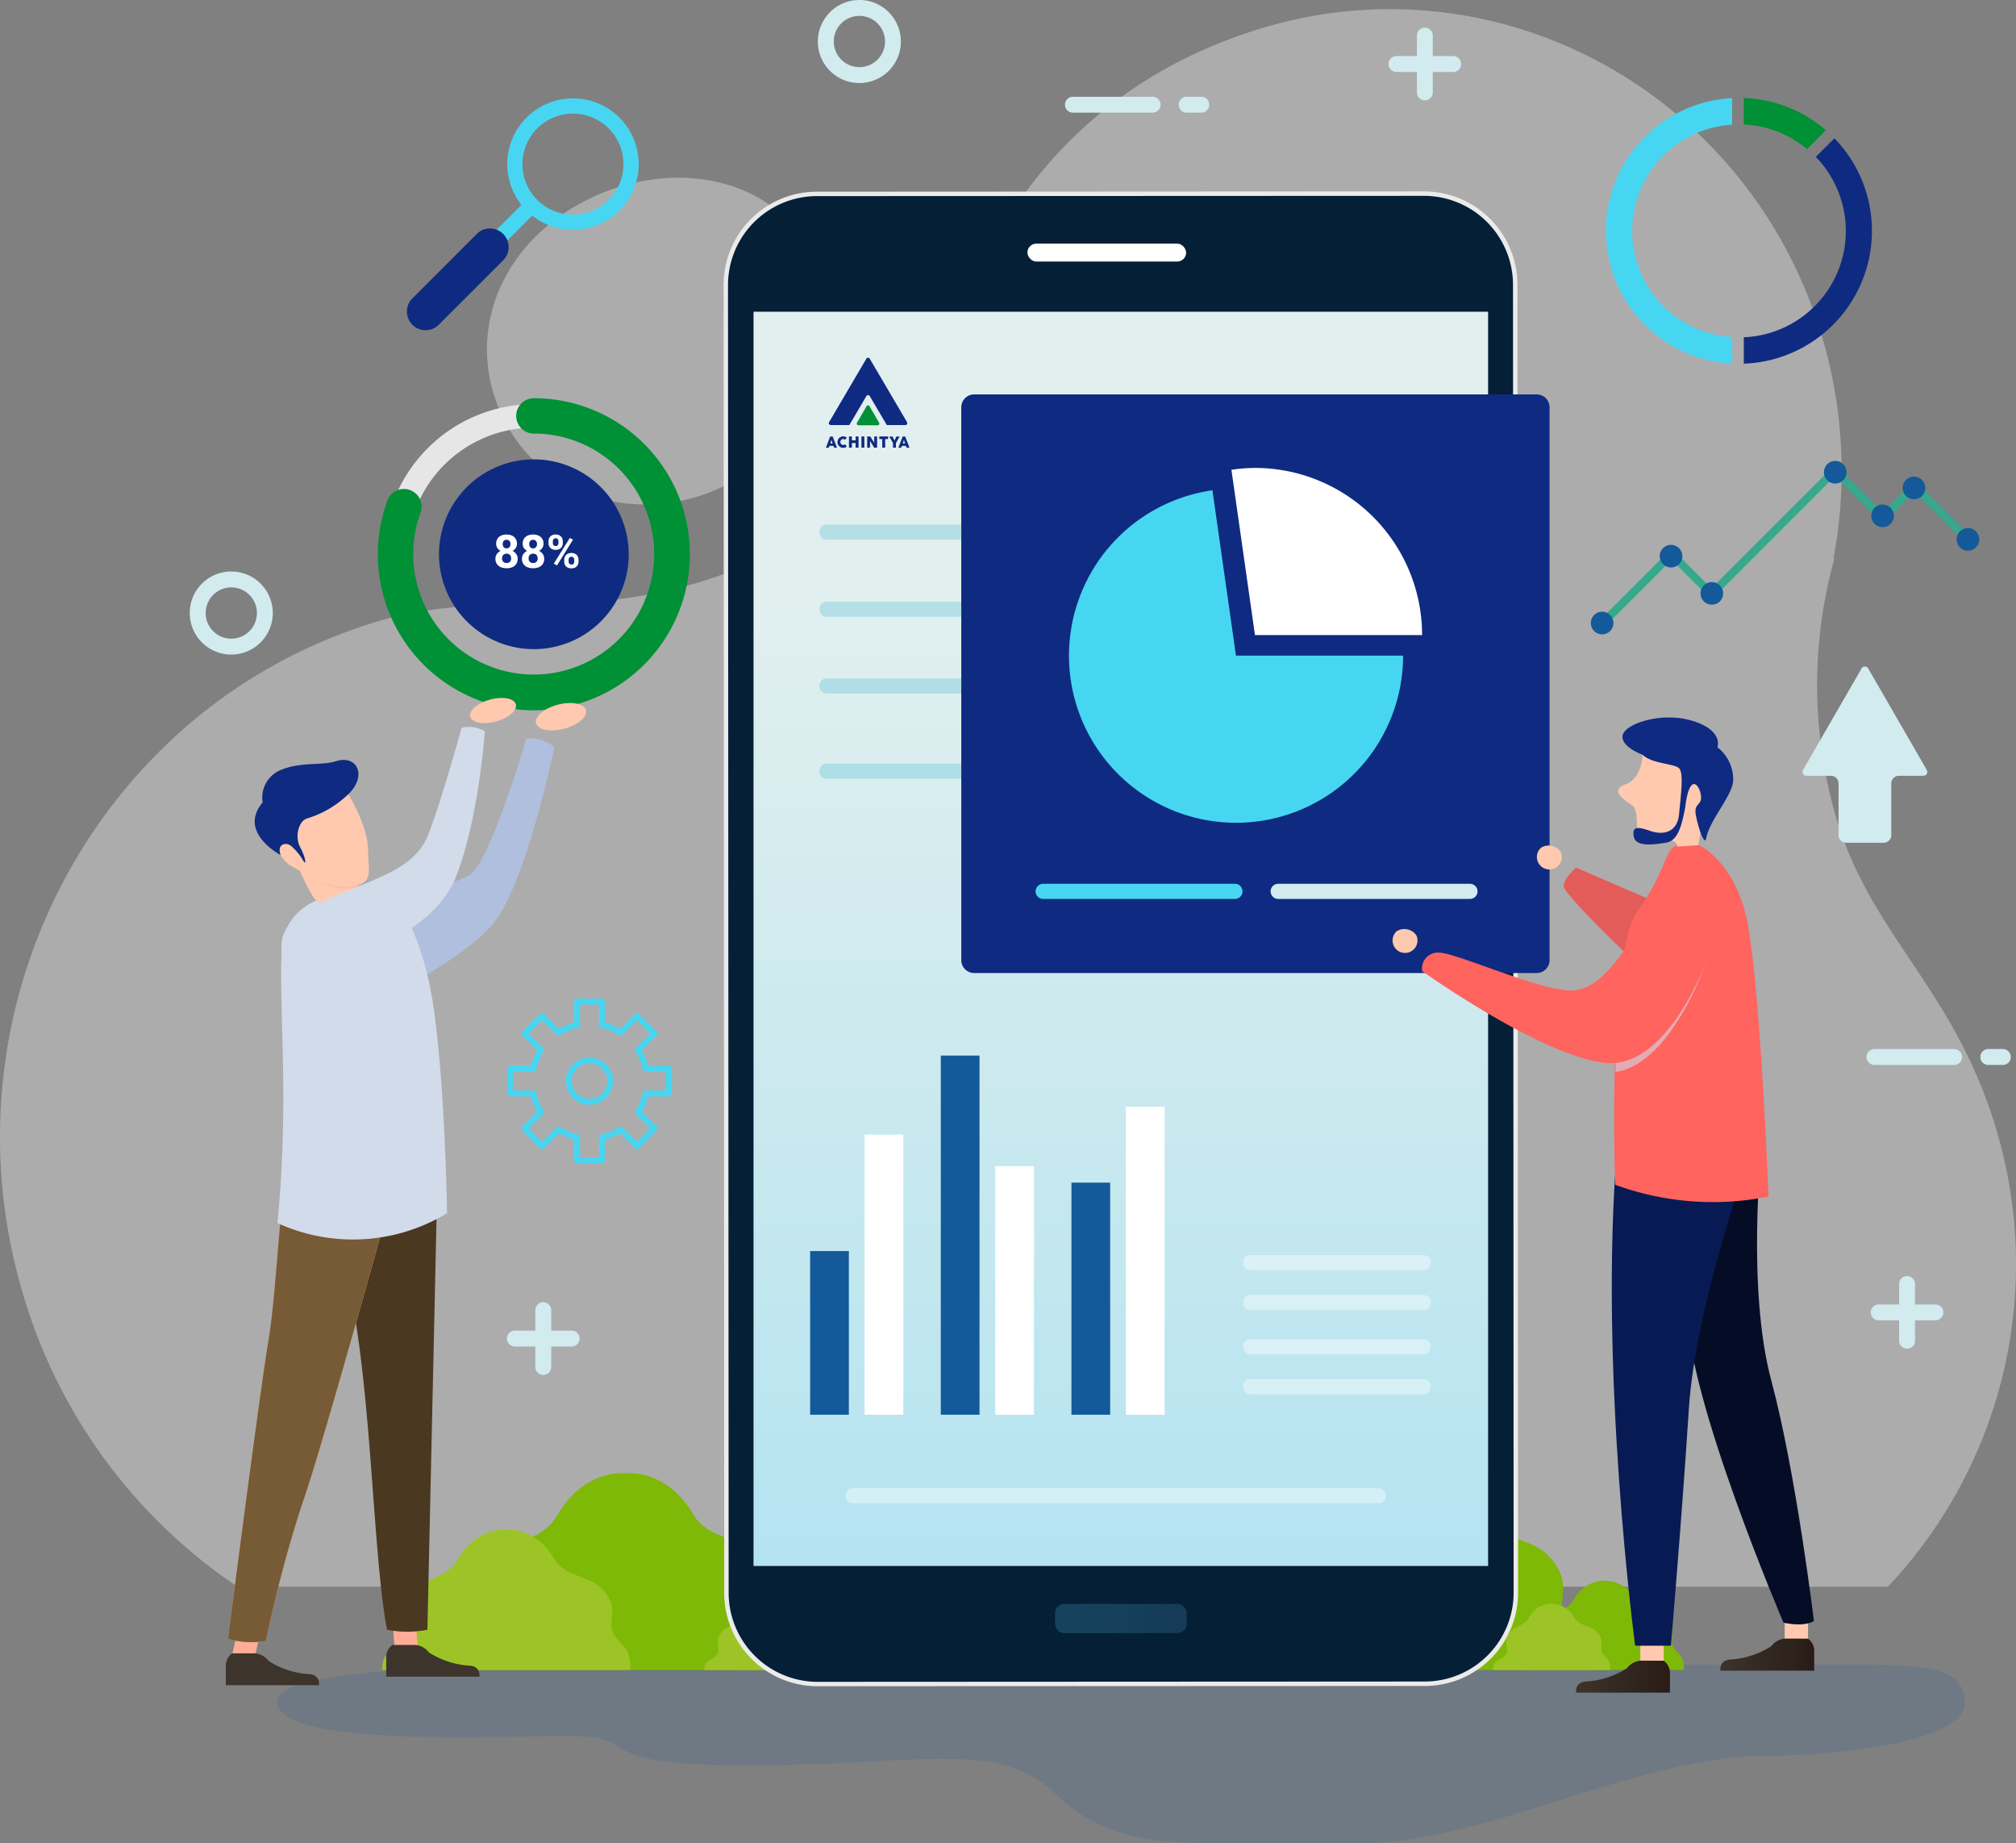 <svg id="trader_app" xmlns="http://www.w3.org/2000/svg" xmlns:xlink="http://www.w3.org/1999/xlink" width="228.162" height="208.582" viewBox="0 0 228.162 208.582">
  <rect x="0" y="0" width="228.162" height="208.582" fill="#808080" stroke="none"/>
  <defs>
    <linearGradient id="linear-gradient" x1="0.5" y1="0.235" x2="0.5" y2="1.358" gradientUnits="objectBoundingBox">
      <stop offset="0" stop-color="#e1efef"/>
      <stop offset="1" stop-color="#9fdef0"/>
    </linearGradient>
    <linearGradient id="linear-gradient-2" x1="0.105" y1="0.5" x2="3.228" y2="0.5" gradientUnits="objectBoundingBox">
      <stop offset="0" stop-color="#205a78"/>
      <stop offset="1" stop-color="#20304d"/>
    </linearGradient>
    <linearGradient id="linear-gradient-3" x1="163.463" y1="0.5" x2="164.463" y2="0.5" gradientUnits="objectBoundingBox">
      <stop offset="0" stop-color="#3d342b"/>
      <stop offset="1" stop-color="#291c17"/>
    </linearGradient>
    <linearGradient id="linear-gradient-4" x1="159.946" y1="0.5" x2="160.946" y2="0.5" xlink:href="#linear-gradient-3"/>
    <linearGradient id="linear-gradient-5" x1="0" y1="0.5" x2="1" y2="0.5" xlink:href="#linear-gradient-3"/>
    <linearGradient id="linear-gradient-6" x1="0" y1="0.5" x2="1" y2="0.5" xlink:href="#linear-gradient-3"/>
  </defs>
  <g id="Group_6503" data-name="Group 6503" transform="translate(0 0)">
    <g id="Group_6502" data-name="Group 6502">
      <g id="Group_6456" data-name="Group 6456" transform="translate(0 1.038)" style="isolation: isolate">
        <path id="Path_15570" data-name="Path 15570" d="M67.334,210.383H254.112a53.157,53.157,0,0,0,12.395-51.322c-4.712-16.319-14.361-22.27-18.312-35.956a53.263,53.263,0,0,1-.146-29,.569.569,0,0,0-.088-.084A53.285,53.285,0,0,0,246.8,69.4c-8.01-27.731-36.456-43.557-63.543-35.366-27.939,8.445-33.73,32.532-33.8,32.532A44.547,44.547,0,0,1,119.8,96.661c-14.958,4.52-24.412.805-36.738,4.536-31.482,9.515-49.46,43.339-40.154,75.556A60.438,60.438,0,0,0,67.334,210.383Z" transform="translate(-40.454 -31.878)" fill="#fff" opacity="0.35" style="mix-blend-mode: multiply;isolation: isolate"/>
        <path id="Path_15571" data-name="Path 15571" d="M109.233,79.6c9.321-5.737,12.707-17.444,7.573-26.144S99.357,43.5,90.037,49.243,77.913,65.534,83.053,74.232,99.914,85.335,109.233,79.6Z" transform="translate(-25.399 -26.668)" fill="#fff" opacity="0.35" style="mix-blend-mode: multiply;isolation: isolate"/>
      </g>
      <path id="Path_15572" data-name="Path 15572" d="M241.765,167.706H101.985c-16.551,0-40.828.365-38.62,4.781S86.537,175.8,96.1,175.8s1.209,3.313,20.338,3.313,28.323-2.944,34.576,2.939,11.4,5.887,22.8,5.887h11.893c14.47,0,31.285-9.928,46.49-9.928,8.829,0,22.07-1.842,22.07-5.889S250.226,167.706,241.765,167.706Z" transform="translate(-31.895 20.646)" fill="#145a9a" opacity="0.164" style="mix-blend-mode: multiply;isolation: isolate"/>
      <g id="Group_6465" data-name="Group 6465" transform="translate(21.473)" style="mix-blend-mode: multiply;isolation: isolate">
        <g id="Group_6457" data-name="Group 6457" transform="translate(0 64.666)">
          <path id="Path_15573" data-name="Path 15573" d="M56.072,82.506a4.7,4.7,0,1,0,5.009-4.37A4.7,4.7,0,0,0,56.072,82.506Zm1.8.122a2.9,2.9,0,1,1,2.694,3.09A2.9,2.9,0,0,1,57.872,82.628Z" transform="translate(-56.061 -78.125)" fill="#d1ebef"/>
        </g>
        <g id="Group_6458" data-name="Group 6458" transform="translate(71.086)">
          <path id="Path_15574" data-name="Path 15574" d="M107.739,35.5a4.7,4.7,0,1,0,5.012-4.368A4.709,4.709,0,0,0,107.739,35.5Zm1.8.124a2.9,2.9,0,1,1,2.693,3.09A2.9,2.9,0,0,1,109.54,35.627Z" transform="translate(-107.728 -31.124)" fill="#d1ebef"/>
        </g>
        <path id="Path_15575" data-name="Path 15575" d="M89.475,141.435H87.167v-2.311a.9.9,0,1,0-1.805,0v2.311H83.054a.9.9,0,0,0,0,1.8h2.307v2.311a.9.9,0,0,0,1.805,0v-2.311h2.309a.9.9,0,1,0,0-1.8Z" transform="translate(-46.253 9.127)" fill="#d1ebef"/>
        <path id="Path_15576" data-name="Path 15576" d="M201.66,139.284h-2.309v-2.313a.9.9,0,0,0-1.8,0v2.313H195.24a.9.9,0,1,0,0,1.8h2.309v2.311a.9.9,0,1,0,1.8,0v-2.311h2.309a.9.9,0,1,0,0-1.8Z" transform="translate(-4.089 8.32)" fill="#d1ebef"/>
        <path id="Path_15577" data-name="Path 15577" d="M161.992,36.612h-2.309V34.3a.9.9,0,0,0-1.8,0v2.311h-2.309a.9.9,0,0,0,0,1.8h2.309v2.311a.9.9,0,1,0,1.8,0V38.412h2.309a.9.9,0,1,0,0-1.8Z" transform="translate(-18.998 -30.267)" fill="#d1ebef"/>
        <g id="Group_6461" data-name="Group 6461" transform="translate(189.77 118.703)">
          <g id="Group_6459" data-name="Group 6459">
            <path id="Path_15578" data-name="Path 15578" d="M194.895,117.4a.9.9,0,1,0,0,1.8h9.013a.9.9,0,1,0,0-1.8Z" transform="translate(-193.991 -117.401)" fill="#d1ebef"/>
          </g>
          <g id="Group_6460" data-name="Group 6460" transform="translate(12.878)">
            <path id="Path_15579" data-name="Path 15579" d="M204.254,117.4a.9.9,0,1,0,0,1.8H205.9a.9.9,0,1,0,0-1.8Z" transform="translate(-203.351 -117.401)" fill="#d1ebef"/>
          </g>
        </g>
        <g id="Group_6464" data-name="Group 6464" transform="translate(99.054 10.949)">
          <g id="Group_6462" data-name="Group 6462">
            <path id="Path_15580" data-name="Path 15580" d="M128.959,39.082a.9.9,0,1,0,0,1.8h9.014a.9.9,0,1,0,0-1.8Z" transform="translate(-128.056 -39.082)" fill="#d1ebef"/>
          </g>
          <g id="Group_6463" data-name="Group 6463" transform="translate(12.878)">
            <path id="Path_15581" data-name="Path 15581" d="M138.317,39.082a.9.9,0,0,0,0,1.8h1.652a.9.9,0,1,0,0-1.8Z" transform="translate(-137.416 -39.082)" fill="#d1ebef"/>
          </g>
        </g>
      </g>
      <g id="Group_6466" data-name="Group 6466" transform="translate(132.515 166.687)">
        <path id="Path_15582" data-name="Path 15582" d="M182.689,168.366c-.623-.963.548-1.773-.861-3.3-.9-.982-2.68-.853-3.437-2.131a3.92,3.92,0,0,0-6.97,0c-.754,1.278-1.811,1.081-2.715,2.064-1.4,1.535-.156,2.533-.784,3.5s-1.974.644-1.974,2.411h17.919C183.867,169.15,183.312,169.355,182.689,168.366Z" transform="translate(-125.802 -148.635)" fill="#7eb907"/>
        <path id="Path_15583" data-name="Path 15583" d="M179.309,168.629c-1.377-2.137,1.208-3.907-1.892-7.273-1.98-2.156-5.894-1.848-7.56-4.7-3.1-5.274-7.683-4.675-7.683-4.675s-4.583-.6-7.683,4.675c-1.67,2.853-3.975,2.4-5.953,4.551-3.092,3.371-.351,5.572-1.724,7.728s-4.356,1.423-4.356,5.307h39.433C181.891,170.357,180.686,170.79,179.309,168.629Z" transform="translate(-134.631 -151.959)" fill="#7eb907"/>
        <path id="Path_15584" data-name="Path 15584" d="M163.023,168.5c-.986-1.534.848-2.783-1.348-5.2-1.417-1.53-4.2-1.311-5.4-3.347-2.2-3.746-5.463-3.317-5.463-3.317s-3.269-.429-5.472,3.317c-1.2,2.036-2.838,1.709-4.243,3.251-2.205,2.4-.244,3.957-1.23,5.5s-3.1,1.015-3.1,3.782h28.084C164.853,169.721,164,170.031,163.023,168.5Z" transform="translate(-136.769 -150.207)" fill="#9cc426"/>
        <path id="Path_15585" data-name="Path 15585" d="M175.662,168.321c-.469-.721.409-1.324-.644-2.444-.663-.735-1.977-.632-2.541-1.577a2.9,2.9,0,0,0-5.168,0c-.556.945-1.329.792-2.006,1.522-1.04,1.132-.11,1.878-.575,2.592-.465.731-1.461.483-1.461,1.787h13.262C176.529,168.9,176.124,169.053,175.662,168.321Z" transform="translate(-126.81 -147.92)" fill="#9cc426"/>
      </g>
      <g id="Group_6467" data-name="Group 6467" transform="translate(43.253 166.687)">
        <path id="Path_15586" data-name="Path 15586" d="M117.812,168.366c-.625-.963.548-1.773-.861-3.3-.894-.982-2.68-.853-3.435-2.131a3.921,3.921,0,0,0-6.971,0c-.757,1.278-1.812,1.081-2.715,2.064-1.4,1.535-.158,2.533-.783,3.5s-1.978.644-1.978,2.411h17.923C118.991,169.15,118.435,169.355,117.812,168.366Z" transform="translate(-60.925 -148.635)" fill="#7eb907"/>
        <path id="Path_15587" data-name="Path 15587" d="M114.429,168.629c-1.374-2.137,1.211-3.907-1.89-7.273-1.981-2.156-5.9-1.848-7.56-4.7-3.1-5.274-7.68-4.675-7.68-4.675s-4.586-.6-7.684,4.675c-1.672,2.853-3.978,2.4-5.956,4.551-3.09,3.371-.348,5.572-1.724,7.728s-4.356,1.423-4.356,5.307h39.433C117.012,170.357,115.808,170.79,114.429,168.629Z" transform="translate(-69.753 -151.959)" fill="#7eb907"/>
        <path id="Path_15588" data-name="Path 15588" d="M98.143,168.5c-.985-1.534.845-2.783-1.347-5.2-1.418-1.53-4.2-1.311-5.4-3.347-2.2-3.746-5.462-3.317-5.462-3.317s-3.272-.429-5.473,3.317c-1.194,2.036-2.836,1.709-4.24,3.251-2.21,2.4-.248,3.957-1.231,5.5s-3.1,1.015-3.1,3.782H99.975C99.975,169.721,99.117,170.031,98.143,168.5Z" transform="translate(-71.891 -150.207)" fill="#9cc426"/>
        <path id="Path_15589" data-name="Path 15589" d="M110.784,168.321c-.469-.721.411-1.324-.644-2.444-.66-.735-1.978-.632-2.541-1.577a2.894,2.894,0,0,0-5.165,0c-.56.945-1.333.792-2.009,1.522-1.039,1.132-.11,1.878-.572,2.592-.466.731-1.465.483-1.465,1.787h13.263C111.651,168.9,111.247,169.053,110.784,168.321Z" transform="translate(-61.932 -147.92)" fill="#9cc426"/>
      </g>
      <g id="Group_6470" data-name="Group 6470" transform="translate(81.895 21.656)">
        <g id="Group_6469" data-name="Group 6469">
          <g id="Group_6468" data-name="Group 6468">
            <path id="Path_15590" data-name="Path 15590" d="M179.276,46.864a10.572,10.572,0,0,1,10.543,10.561l.072,147.987a10.556,10.556,0,0,1-10.531,10.568l-68.773.029a10.558,10.558,0,0,1-10.54-10.559l-.07-147.981A10.556,10.556,0,0,1,110.5,46.9Z" transform="translate(-99.977 -46.864)" fill="#ebebeb"/>
          </g>
          <path id="Path_15591" data-name="Path 15591" d="M100.411,205.312a10.083,10.083,0,0,0,10.041,10.063l68.771-.035a10.074,10.074,0,0,0,10.03-10.071l-.072-147.983a10.078,10.078,0,0,0-10.041-10.055l-68.773.029a10.074,10.074,0,0,0-10.03,10.066Z" transform="translate(-99.841 -46.726)" fill="#051f36"/>
          <rect id="Rectangle_562" data-name="Rectangle 562" width="83.137" height="141.923" transform="translate(3.386 13.615)" fill="url(#linear-gradient)"/>
        </g>
        <path id="Rectangle_563" data-name="Rectangle 563" d="M1.068,0H13.829A1.069,1.069,0,0,1,14.9,1.069V2.241a1.069,1.069,0,0,1-1.069,1.069H1.07A1.07,1.07,0,0,1,0,2.24V1.068A1.068,1.068,0,0,1,1.068,0Z" transform="translate(37.509 159.828)" opacity="0.6" fill="url(#linear-gradient-2)" style="mix-blend-mode: screen;isolation: isolate"/>
        <rect id="Rectangle_564" data-name="Rectangle 564" width="17.963" height="2.032" rx="1.016" transform="translate(34.383 5.908)" fill="#fff" style="mix-blend-mode: screen;isolation: isolate"/>
      </g>
      <path id="Path_15592" data-name="Path 15592" d="M171.135,154.058a.8.8,0,0,1-.736.857H110.754a.8.8,0,0,1-.735-.857h0a.8.8,0,0,1,.735-.86H170.4a.8.8,0,0,1,.736.86Z" transform="translate(-14.308 15.193)" fill="#fff" opacity="0.4" style="mix-blend-mode: screen;isolation: isolate"/>
      <g id="Group_6473" data-name="Group 6473" transform="translate(140.695 142.02)">
        <g id="Group_6471" data-name="Group 6471" transform="translate(0 0)">
          <path id="Path_15593" data-name="Path 15593" d="M163.93,134.974a.8.8,0,0,1-.733.857H143.451a.8.8,0,0,1-.736-.857h0a.8.8,0,0,1,.736-.86H163.2a.8.8,0,0,1,.733.86Z" transform="translate(-142.715 -134.114)" fill="#fff" opacity="0.4" style="mix-blend-mode: screen;isolation: isolate"/>
          <path id="Path_15594" data-name="Path 15594" d="M163.93,138.253a.8.8,0,0,1-.733.856H143.451a.8.8,0,0,1-.736-.856h0a.8.8,0,0,1,.736-.86H163.2a.8.8,0,0,1,.733.86Z" transform="translate(-142.715 -132.882)" fill="#fff" opacity="0.4" style="mix-blend-mode: screen;isolation: isolate"/>
        </g>
        <g id="Group_6472" data-name="Group 6472" transform="translate(0 9.517)">
          <path id="Path_15595" data-name="Path 15595" d="M163.93,141.891a.8.8,0,0,1-.733.857H143.451a.8.8,0,0,1-.736-.857h0a.8.8,0,0,1,.736-.86H163.2a.8.8,0,0,1,.733.86Z" transform="translate(-142.715 -141.031)" fill="#fff" opacity="0.4" style="mix-blend-mode: screen;isolation: isolate"/>
          <path id="Path_15596" data-name="Path 15596" d="M163.93,145.17a.8.8,0,0,1-.733.856H143.451a.8.8,0,0,1-.736-.856h0a.8.8,0,0,1,.736-.86H163.2a.8.8,0,0,1,.733.86Z" transform="translate(-142.715 -139.799)" fill="#fff" opacity="0.4" style="mix-blend-mode: screen;isolation: isolate"/>
        </g>
      </g>
      <g id="Group_6474" data-name="Group 6474" transform="translate(92.754 59.352)">
        <path id="Path_15597" data-name="Path 15597" d="M129.084,75.017a.8.8,0,0,1-.735.859H108.6a.8.8,0,0,1-.733-.859h0a.8.8,0,0,1,.733-.859h19.746a.8.8,0,0,1,.735.859Z" transform="translate(-107.87 -74.158)" fill="#00a0c6" opacity="0.2" style="mix-blend-mode: multiply;isolation: isolate"/>
        <path id="Path_15598" data-name="Path 15598" d="M129.084,81.363a.8.8,0,0,1-.735.857H108.6a.8.8,0,0,1-.733-.857h0a.8.8,0,0,1,.733-.859h19.746a.8.8,0,0,1,.735.859Z" transform="translate(-107.87 -71.773)" fill="#00a0c6" opacity="0.2" style="mix-blend-mode: multiply;isolation: isolate"/>
        <path id="Path_15599" data-name="Path 15599" d="M129.084,87.666a.8.8,0,0,1-.735.859H108.6a.8.8,0,0,1-.733-.859h0a.8.8,0,0,1,.733-.857h19.746a.8.8,0,0,1,.735.857Z" transform="translate(-107.87 -69.403)" fill="#00a0c6" opacity="0.2" style="mix-blend-mode: multiply;isolation: isolate"/>
        <path id="Path_15600" data-name="Path 15600" d="M129.084,94.678a.8.8,0,0,1-.735.859H108.6a.8.8,0,0,1-.733-.859h0a.8.8,0,0,1,.733-.857h19.746a.8.8,0,0,1,.735.857Z" transform="translate(-107.87 -66.768)" fill="#00a0c6" opacity="0.2" style="mix-blend-mode: multiply;isolation: isolate"/>
      </g>
      <g id="Group_6475" data-name="Group 6475" transform="translate(91.688 119.44)">
        <rect id="Rectangle_565" data-name="Rectangle 565" width="4.382" height="18.52" transform="translate(0 22.121)" fill="#145a9a" style="mix-blend-mode: multiply;isolation: isolate"/>
        <rect id="Rectangle_566" data-name="Rectangle 566" width="4.382" height="31.698" transform="translate(6.163 8.943)" fill="#fff"/>
        <rect id="Rectangle_567" data-name="Rectangle 567" width="4.382" height="40.641" transform="translate(14.787)" fill="#145a9a" style="mix-blend-mode: multiply;isolation: isolate"/>
        <rect id="Rectangle_568" data-name="Rectangle 568" width="4.382" height="28.129" transform="translate(20.946 12.511)" fill="#fff"/>
        <rect id="Rectangle_569" data-name="Rectangle 569" width="4.382" height="26.263" transform="translate(29.574 14.378)" fill="#145a9a" style="mix-blend-mode: multiply;isolation: isolate"/>
        <rect id="Rectangle_570" data-name="Rectangle 570" width="4.382" height="34.845" transform="translate(35.733 5.796)" fill="#fff"/>
      </g>
      <g id="Group_6480" data-name="Group 6480" transform="translate(42.765 45.06)">
        <g id="Group_6476" data-name="Group 6476" transform="translate(0.667 0.667)">
          <path id="Path_15601" data-name="Path 15601" d="M72.021,81.266A16.99,16.99,0,1,0,89.01,64.277,17.008,17.008,0,0,0,72.021,81.266Zm2.665,0A14.324,14.324,0,1,1,89.01,95.59,14.34,14.34,0,0,1,74.686,81.266Z" transform="translate(-72.021 -64.277)" fill="#e6e6e6"/>
        </g>
        <path id="Path_15602" data-name="Path 15602" d="M87.3,68.821A10.736,10.736,0,1,0,98.037,79.558,10.748,10.748,0,0,0,87.3,68.821Z" transform="translate(-69.646 -61.902)" fill="#0f2a81"/>
        <g id="Group_6478" data-name="Group 6478">
          <g id="Group_6477" data-name="Group 6477">
            <path id="Path_15603" data-name="Path 15603" d="M89.192,67.787a13.636,13.636,0,1,1-12.861,9.048h0a2,2,0,1,0-3.76-1.348h0A17.657,17.657,0,1,0,89.192,63.792h0a2,2,0,1,0,0,4Z" transform="translate(-71.536 -63.792)" fill="#009035"/>
          </g>
        </g>
        <g id="Group_6479" data-name="Group 6479" transform="translate(13.31 15.418)">
          <path id="Path_15604" data-name="Path 15604" d="M83.645,76.041a.856.856,0,0,1-.136.479.967.967,0,0,1-.373.334,1.08,1.08,0,0,1,.429.359.919.919,0,0,1,.158.538,1.078,1.078,0,0,1-.094.466.971.971,0,0,1-.261.333,1.134,1.134,0,0,1-.4.2,1.852,1.852,0,0,1-1,0,1.124,1.124,0,0,1-.4-.2.978.978,0,0,1-.264-.333,1.058,1.058,0,0,1-.1-.466.927.927,0,0,1,.16-.539,1.072,1.072,0,0,1,.425-.358.963.963,0,0,1-.371-.334.875.875,0,0,1-.132-.479,1.042,1.042,0,0,1,.088-.447.927.927,0,0,1,.244-.326,1.089,1.089,0,0,1,.37-.2,1.734,1.734,0,0,1,.948,0,1.136,1.136,0,0,1,.374.2.962.962,0,0,1,.244.326A1.085,1.085,0,0,1,83.645,76.041ZM82.983,77.7a.637.637,0,0,0-.037-.223.5.5,0,0,0-.1-.168.461.461,0,0,0-.162-.106.593.593,0,0,0-.213-.037.585.585,0,0,0-.215.037.438.438,0,0,0-.16.106.463.463,0,0,0-.107.168.637.637,0,0,0-.034.223.624.624,0,0,0,.034.222.457.457,0,0,0,.107.166.409.409,0,0,0,.162.1.6.6,0,0,0,.215.036.5.5,0,0,0,.378-.14A.534.534,0,0,0,82.983,77.7Zm-.077-1.622a.5.5,0,0,0-.116-.348.4.4,0,0,0-.323-.132.416.416,0,0,0-.322.128.5.5,0,0,0-.114.352.529.529,0,0,0,.114.358.457.457,0,0,0,.648,0A.536.536,0,0,0,82.906,76.076Z" transform="translate(-81.21 -74.997)" fill="#fff"/>
          <path id="Path_15605" data-name="Path 15605" d="M85.827,76.041a.866.866,0,0,1-.135.479.971.971,0,0,1-.374.334,1.084,1.084,0,0,1,.431.359.928.928,0,0,1,.157.538,1.077,1.077,0,0,1-.094.466.955.955,0,0,1-.261.333,1.122,1.122,0,0,1-.4.2,1.852,1.852,0,0,1-1,0,1.135,1.135,0,0,1-.4-.2.978.978,0,0,1-.264-.333,1.058,1.058,0,0,1-.1-.466.927.927,0,0,1,.16-.539,1.067,1.067,0,0,1,.427-.358.977.977,0,0,1-.373-.334.875.875,0,0,1-.132-.479,1.042,1.042,0,0,1,.088-.447.941.941,0,0,1,.242-.326,1.122,1.122,0,0,1,.371-.2A1.636,1.636,0,0,1,84.65,75a1.606,1.606,0,0,1,.473.066,1.122,1.122,0,0,1,.374.2.948.948,0,0,1,.245.326A1.108,1.108,0,0,1,85.827,76.041ZM85.165,77.7a.637.637,0,0,0-.037-.223.475.475,0,0,0-.1-.168.438.438,0,0,0-.162-.106.593.593,0,0,0-.213-.037.577.577,0,0,0-.213.037.433.433,0,0,0-.161.106.46.46,0,0,0-.106.168.637.637,0,0,0-.036.223.624.624,0,0,0,.036.222.454.454,0,0,0,.106.166.409.409,0,0,0,.162.1.6.6,0,0,0,.216.036.5.5,0,0,0,.377-.14A.528.528,0,0,0,85.165,77.7Zm-.076-1.622a.506.506,0,0,0-.116-.348.407.407,0,0,0-.325-.132.416.416,0,0,0-.322.128.505.505,0,0,0-.116.352.53.53,0,0,0,.116.358.457.457,0,0,0,.648,0A.537.537,0,0,0,85.09,76.076Z" transform="translate(-80.39 -74.997)" fill="#fff"/>
          <path id="Path_15606" data-name="Path 15606" d="M85.575,75.767a.792.792,0,0,1,.054-.3.656.656,0,0,1,.154-.244.732.732,0,0,1,.25-.166A.93.93,0,0,1,86.381,75a.943.943,0,0,1,.349.062.737.737,0,0,1,.255.166.709.709,0,0,1,.153.244.849.849,0,0,1,.052.3v.2a.847.847,0,0,1-.052.3.678.678,0,0,1-.153.242.735.735,0,0,1-.252.165,1.031,1.031,0,0,1-.7,0,.709.709,0,0,1-.255-.165.63.63,0,0,1-.154-.242.79.79,0,0,1-.054-.3Zm.49.2a.39.39,0,0,0,.021.128.306.306,0,0,0,.058.109.312.312,0,0,0,.1.076.34.34,0,0,0,.14.029.318.318,0,0,0,.138-.029.269.269,0,0,0,.1-.076.33.33,0,0,0,.058-.109.43.43,0,0,0,.018-.128v-.2a.456.456,0,0,0-.018-.128.323.323,0,0,0-.058-.11.284.284,0,0,0-.1-.076.324.324,0,0,0-.14-.028.306.306,0,0,0-.139.028.272.272,0,0,0-.1.076.3.3,0,0,0-.058.11.415.415,0,0,0-.021.128Zm.466,2.53-.36-.2,1.815-2.906.36.194Zm.823-.634a.885.885,0,0,1,.051-.3.691.691,0,0,1,.157-.246.8.8,0,0,1,.252-.164.929.929,0,0,1,.347-.061.951.951,0,0,1,.351.061.8.8,0,0,1,.255.164.681.681,0,0,1,.153.246.852.852,0,0,1,.051.3v.2a.851.851,0,0,1-.051.3.7.7,0,0,1-.153.242.77.77,0,0,1-.252.165,1.031,1.031,0,0,1-.7,0,.734.734,0,0,1-.256-.165.713.713,0,0,1-.157-.242.883.883,0,0,1-.051-.3Zm.491.2a.39.39,0,0,0,.021.128.384.384,0,0,0,.066.11.311.311,0,0,0,.234.1.349.349,0,0,0,.151-.029.248.248,0,0,0,.1-.074.275.275,0,0,0,.048-.11.544.544,0,0,0,.015-.128v-.2a.362.362,0,0,0-.021-.128.315.315,0,0,0-.056-.109.328.328,0,0,0-.1-.076.349.349,0,0,0-.278,0,.312.312,0,0,0-.1.076.321.321,0,0,0-.059.109.486.486,0,0,0-.017.128Z" transform="translate(-79.569 -74.998)" fill="#fff"/>
        </g>
      </g>
      <g id="Group_6481" data-name="Group 6481" transform="translate(181.75 11.091)">
        <path id="Path_15607" data-name="Path 15607" d="M172.555,54.212A15.048,15.048,0,0,0,186.84,69.234V66.225a12.034,12.034,0,0,1,0-24.025V39.193A15.047,15.047,0,0,0,172.555,54.212Z" transform="translate(-172.555 -39.182)" fill="#47d6f2"/>
        <path id="Path_15608" data-name="Path 15608" d="M193.192,42.832a15.015,15.015,0,0,0-9.294-3.647v2.994a11.971,11.971,0,0,1,7.159,2.792Z" transform="translate(-168.292 -39.185)" fill="#009035"/>
        <path id="Path_15609" data-name="Path 15609" d="M194.154,42.5,192.046,44.6A12.038,12.038,0,0,1,183.9,65.011V68A15.038,15.038,0,0,0,194.154,42.5Z" transform="translate(-168.292 -37.941)" fill="#0f2a81"/>
      </g>
      <g id="Group_6482" data-name="Group 6482" transform="translate(25.564 184.984)">
        <path id="Path_15610" data-name="Path 15610" d="M60.08,165.413l-.668,2.934h2.626l.7-3.089Z" transform="translate(-58.892 -165.258)" fill="#ffad97"/>
        <path id="Path_15611" data-name="Path 15611" d="M59.73,166.783a1.736,1.736,0,0,0-.7,1.474v2.127H69.576s.193-1.256-1.253-1.256a9.647,9.647,0,0,1-4.463-1.489,2.16,2.16,0,0,0-1.5-.856Z" transform="translate(-59.034 -164.685)" fill="url(#linear-gradient-3)"/>
      </g>
      <g id="Group_6483" data-name="Group 6483" transform="translate(43.712 184.023)">
        <path id="Path_15612" data-name="Path 15612" d="M72.784,164.718l.22,2.934H75.63l-.23-3.093Z" transform="translate(-72.015 -164.56)" fill="#ffad97"/>
        <path id="Path_15613" data-name="Path 15613" d="M72.924,166.092a1.713,1.713,0,0,0-.7,1.468v2.124H82.772s.188-1.258-1.258-1.258a9.628,9.628,0,0,1-4.458-1.486,2.147,2.147,0,0,0-1.511-.849Z" transform="translate(-72.225 -163.984)" fill="url(#linear-gradient-4)"/>
      </g>
      <path id="Path_15614" data-name="Path 15614" d="M80.123,128.376,78.962,180.6a11.987,11.987,0,0,1-4.569,0c-1.527-7.958-1.728-25.454-3.918-36.992S66.7,129.686,66.7,124.517,80.123,128.376,80.123,128.376Z" transform="translate(-30.591 3.813)" fill="#4a3821"/>
      <g id="Group_6484" data-name="Group 6484" transform="translate(25.81 127.958)">
        <path id="Path_15615" data-name="Path 15615" d="M78.923,126.811S69.792,159.969,67.669,165.8a145.554,145.554,0,0,0-4.172,15.72,9.277,9.277,0,0,1-4.284-.238s3.517-27.385,4.576-33.747,1.46-20.288,2.786-22.939S78.923,126.811,78.923,126.811Z" transform="translate(-59.213 -123.81)" fill="#cc9f66"/>
        <path id="Path_15616" data-name="Path 15616" d="M78.923,126.811S69.792,159.969,67.669,165.8a145.554,145.554,0,0,0-4.172,15.72,9.277,9.277,0,0,1-4.284-.238s3.517-27.385,4.576-33.747,1.46-20.288,2.786-22.939S78.923,126.811,78.923,126.811Z" transform="translate(-59.213 -123.81)" fill="#cc9f66"/>
        <path id="Path_15617" data-name="Path 15617" d="M78.923,126.811S69.792,159.969,67.669,165.8a145.554,145.554,0,0,0-4.172,15.72,9.277,9.277,0,0,1-4.284-.238s3.517-27.385,4.576-33.747,1.46-20.288,2.786-22.939S78.923,126.811,78.923,126.811Z" transform="translate(-59.213 -123.81)" fill="#775a36"/>
      </g>
      <path id="Path_15618" data-name="Path 15618" d="M76.466,110.06s4.482-1.806,6.726-2.856,6.491-15.478,6.491-15.478a4,4,0,0,1,3.173.992s-3.265,15.705-7.006,20.05-15.674,10.7-17.636,9.423S76.466,110.06,76.466,110.06Z" transform="translate(-30.113 -8.153)" fill="#b0bfde"/>
      <path id="Path_15619" data-name="Path 15619" d="M75.86,104.16s3.745,3.727,5.122,13.513c1.293,9.2,1.489,23.032,1.489,23.032a20.546,20.546,0,0,1-19.194,1.112c1.383-13.95.1-24.75.5-31S71.326,103.957,75.86,104.16Z" transform="translate(-31.876 -3.426)" fill="#d2dbea"/>
      <g id="Group_6486" data-name="Group 6486" transform="translate(28.829 85.984)">
        <path id="Path_15620" data-name="Path 15620" d="M64.46,104.26h.054a3.717,3.717,0,0,1-.8-.885c-.993-1.485.138-2,1.134-1.154a6.785,6.785,0,0,1,1.284,1.552c.431.794.347-.227-.314-1.447s-.147-3.049.845-3.269c0,0-.563-.608.78-1.355s3.272-1.95,3.877-1.306c0,0,2.149,3.562,2.185,6.095s.494,3.464-.951,4.075c-.6.252-.86,2.9-3.065,1.724,0,0-.931,3.2-3.7-3.3Z" transform="translate(-60.684 -92.449)" fill="#ffc9b0"/>
        <g id="Group_6485" data-name="Group 6485" transform="translate(6.954 13.573)" opacity="0.4" style="mix-blend-mode: multiply;isolation: isolate">
          <path id="Path_15621" data-name="Path 15621" d="M66.462,103.343c2.556,1.428,4.154,1.069,4.992.715a.188.188,0,0,0,.1-.246.183.183,0,0,0-.242-.095C71.225,103.754,70.28,104.845,66.462,103.343Z" transform="translate(-66.462 -103.343)" fill="#ffad97"/>
        </g>
        <path id="Path_15622" data-name="Path 15622" d="M67.39,100.086c-.992.22-1.5,2.04-.845,3.269s.744,2.241.314,1.447a6.784,6.784,0,0,0-1.284-1.552c-.632-.535-1.691-.266-1.233,1-.211-.121-4.842-2.635-2.035-5.962a3.365,3.365,0,0,1,1.873-3.592c2.329-1.054,4.726-.534,6.42-1.072,2.409-.762,3.569,1.652,1.384,3.749A11.51,11.51,0,0,1,67.39,100.086Z" transform="translate(-61.407 -93.477)" fill="#0f2a81"/>
      </g>
      <path id="Path_15623" data-name="Path 15623" d="M84.3,89.123c.186.684-.817,1.555-2.237,1.944s-2.728.15-2.92-.537.816-1.555,2.238-1.944S84.117,88.438,84.3,89.123Z" transform="translate(-25.92 -9.429)" fill="#ffc9b0"/>
      <path id="Path_15624" data-name="Path 15624" d="M90.2,89.62c.2.753-.9,1.7-2.464,2.108s-2.983.136-3.18-.611.908-1.7,2.457-2.108C88.573,88.6,90,88.875,90.2,89.62Z" transform="translate(-23.889 -9.271)" fill="#ffc9b0"/>
      <g id="Group_6488" data-name="Group 6488" transform="translate(108.792 44.628)">
        <path id="Path_15625" data-name="Path 15625" d="M186.108,127.488a1.462,1.462,0,0,1-1.473,1.447H121a1.46,1.46,0,0,1-1.471-1.447V64.905A1.459,1.459,0,0,1,121,63.462h63.637a1.46,1.46,0,0,1,1.473,1.443Z" transform="translate(-119.527 -63.462)" fill="#0f2a81"/>
        <g id="Group_6487" data-name="Group 6487" transform="translate(12.173 8.32)">
          <path id="Path_15626" data-name="Path 15626" d="M144.414,69.509a18.685,18.685,0,0,0-2.664.209l2.664,18.706H163.33A18.916,18.916,0,0,0,144.414,69.509Z" transform="translate(-123.348 -69.509)" fill="#fff"/>
          <path id="Path_15627" data-name="Path 15627" d="M144.628,71.347a18.906,18.906,0,1,0,21.577,18.707H147.29Z" transform="translate(-128.375 -68.818)" fill="#47d6f2"/>
        </g>
        <path id="Path_15628" data-name="Path 15628" d="M149.057,104.568a.857.857,0,0,1-.856.856H126.5a.86.86,0,0,1-.861-.856h0a.859.859,0,0,1,.861-.857h21.7a.856.856,0,0,1,.856.857Z" transform="translate(-117.228 -48.335)" fill="#47d6f2"/>
        <path id="Path_15629" data-name="Path 15629" d="M168.392,104.568a.858.858,0,0,1-.859.856h-21.7a.86.86,0,0,1-.861-.856h0a.859.859,0,0,1,.861-.857h21.7a.858.858,0,0,1,.859.857Z" transform="translate(-109.962 -48.335)" fill="#d1ebef"/>
      </g>
      <g id="Group_6492" data-name="Group 6492" transform="translate(157.72 81.185)">
        <path id="Path_15630" data-name="Path 15630" d="M178.962,105.823l-8.481-3.66s-1.4,1.169-1.4,2.1,7.544,8.091,7.544,8.091Z" transform="translate(-149.829 -85.172)" fill="#e45c5a"/>
        <path id="Path_15631" data-name="Path 15631" d="M169.545,101.073a1.41,1.41,0,1,1-2.227-.479A1.654,1.654,0,0,1,169.545,101.073Z" transform="translate(-150.628 -85.861)" fill="#ffc9b0"/>
        <g id="Group_6491" data-name="Group 6491">
          <g id="Group_6489" data-name="Group 6489" transform="translate(20.648 104.606)">
            <path id="Path_15632" data-name="Path 15632" d="M178.029,166v2.953h-2.643v-3.11Z" transform="translate(-168.109 -165.844)" fill="#ffc9b0"/>
            <path id="Path_15633" data-name="Path 15633" d="M180.017,167.386a1.72,1.72,0,0,1,.709,1.476V171h-10.62s-.193-1.264,1.264-1.264a9.662,9.662,0,0,0,4.488-1.5,2.177,2.177,0,0,1,1.516-.853Z" transform="translate(-170.097 -165.265)" fill="url(#linear-gradient-5)"/>
          </g>
          <g id="Group_6490" data-name="Group 6490" transform="translate(36.986 102.116)">
            <path id="Path_15634" data-name="Path 15634" d="M189.9,164.188v2.956h-2.641v-3.109Z" transform="translate(-179.983 -164.034)" fill="#ffc9b0"/>
            <path id="Path_15635" data-name="Path 15635" d="M191.893,165.573a1.726,1.726,0,0,1,.7,1.478v2.142H181.98s-.2-1.267,1.262-1.267a9.735,9.735,0,0,0,4.489-1.5,2.184,2.184,0,0,1,1.52-.857Z" transform="translate(-181.972 -163.456)" fill="url(#linear-gradient-6)"/>
          </g>
          <path id="Path_15636" data-name="Path 15636" d="M187.659,125.422s-1.7,15.887,1.1,26.31,4.828,27.22,4.828,27.22-.938.717-3.442.193c0,0-10.908-25.431-10.908-35.464V125.719S185.774,123.541,187.659,125.422Z" transform="translate(-146.015 -76.718)" fill="#050d26"/>
          <path id="Path_15637" data-name="Path 15637" d="M188.931,126.221s-6.4,17.377-7.175,29.509-2.027,26.756-2.027,26.756h-4.046s-4.2-31.42-2.017-56.62C174.141,120.312,185.852,123.146,188.931,126.221Z" transform="translate(-148.343 -77.452)" fill="#081a53"/>
          <path id="Path_15638" data-name="Path 15638" d="M182.561,100.253s3.862,1.522,5.5,7.745,2.646,32.16,2.646,32.16a32.107,32.107,0,0,1-17.358-1.34s-.919-26.08,2.5-30.9,3-6.978,4.517-7.533A2.691,2.691,0,0,1,182.561,100.253Z" transform="translate(-148.27 -85.948)" fill="#ff645f"/>
          <path id="Path_15639" data-name="Path 15639" d="M176.343,92.95s-.1,2.655-1.9,3.32-.475,1.607.665,2.365-.054,4.408,1.56,4.028,3.506-.283,3.6.662l2.364-.142s1.656-8.712-.848-9.85A9.3,9.3,0,0,0,176.343,92.95Z" transform="translate(-148.146 -88.727)" fill="#ffc9b0"/>
          <path id="Path_15640" data-name="Path 15640" d="M176.208,94.037s-2.47-.872-2.278-2.171c.184-1.273,4.128-2.675,7.6-1.757,2.3.605,3.478,1.782,3.134,3.075a4.626,4.626,0,0,1,1.776,3.9c-.216,1.721-2.653,4.345-3.05,6.388-.187.958-.937-1.281-1.176-2.659s.764-.991.574-2.226-1.3-2.526-1.771,1.391c-.46,2.543-.984,3.821-2.21,4.011s-3.365.523-3.6-.66.371-1.2,1.837-.682,3.087.2,3.281-1.923.543-4.616,0-5.161S177.229,95.062,176.208,94.037Z" transform="translate(-148.012 -89.814)" fill="#0f2a81"/>
          <path id="Path_15641" data-name="Path 15641" d="M183.482,111.085l-6.654-3.507c-.867.292-1.714,1.483-2.694,2.836a89.026,89.026,0,0,0-.782,12.838C179.674,122.305,183.482,111.085,183.482,111.085Z" transform="translate(-148.225 -83.137)" fill="#d2dbea" opacity="0.6" style="mix-blend-mode: multiply;isolation: isolate"/>
          <path id="Path_15642" data-name="Path 15642" d="M183.11,106.8c-2.1.7-4.049,6.611-8.093,7.468-3.08.652-13.607-4.238-15.707-4.238a1.815,1.815,0,0,0-1.868,2.1s13.41,9.562,20.646,10.379,11.667-11.9,11.667-11.9Z" transform="translate(-154.208 -83.429)" fill="#ff645f"/>
          <path id="Path_15643" data-name="Path 15643" d="M157.673,107.943a1.409,1.409,0,1,1-2.229-.479A1.644,1.644,0,0,1,157.673,107.943Z" transform="translate(-155.089 -83.279)" fill="#ffc9b0"/>
        </g>
      </g>
      <path id="Path_15644" data-name="Path 15644" d="M67.45,114.393a35.589,35.589,0,0,0,11.18-5.33,16.074,16.074,0,0,0-2.877-4.906c-4.985.23-11.762,1.592-12.088,6.648-.047.728-.07,1.518-.077,2.366C63.621,113.89,63.973,115.442,67.45,114.393Z" transform="translate(-31.759 -3.453)" fill="#d2dbea" opacity="0.6" style="mix-blend-mode: multiply;isolation: isolate"/>
      <path id="Path_15645" data-name="Path 15645" d="M63.627,115.939c-.268-2.691,2.014-4.438,6.856-6.388s8.266-3.159,9.613-6.322S84,90.863,84,90.863a3.461,3.461,0,0,1,2.621.4s-.673,9.951-3.3,16.54S70.8,117.231,66.583,118.562C63.863,119.413,63.627,115.939,63.627,115.939Z" transform="translate(-31.752 -8.51)" fill="#d2dbea"/>
      <g id="Group_6493" data-name="Group 6493" transform="translate(46.052 11.14)">
        <path id="Path_15646" data-name="Path 15646" d="M95.678,51.912a7.437,7.437,0,1,0-11.087-.648l-4.55,4.554,1.215,1.211,4.55-4.547A7.451,7.451,0,0,0,95.678,51.912Zm-9.3-1.215a5.717,5.717,0,1,1,8.083,0A5.725,5.725,0,0,1,86.376,50.7Z" transform="translate(-71.627 -39.221)" fill="#47d6f2"/>
        <path id="Path_15647" data-name="Path 15647" d="M77.528,60.808a2.108,2.108,0,0,1-2.984,0h0a2.112,2.112,0,0,1,0-2.986l7.292-7.289a2.105,2.105,0,0,1,2.984,0h0a2.11,2.11,0,0,1,0,2.984Z" transform="translate(-73.926 -35.202)" fill="#0f2a81"/>
      </g>
      <g id="Group_6496" data-name="Group 6496" transform="translate(180.044 52.155)">
        <g id="Group_6495" data-name="Group 6495" transform="translate(0.956 0.612)">
          <g id="Group_6494" data-name="Group 6494">
            <path id="Path_15648" data-name="Path 15648" d="M198.364,69.524S185.319,82.567,184.7,83.187c-.559-.56-4.184-4.185-4.184-4.185a.458.458,0,0,0-.648,0l-7.723,7.72a.458.458,0,0,0,.648.648s6.8-6.8,7.4-7.4c.559.56,4.185,4.185,4.185,4.185a.46.46,0,0,0,.649,0S198.07,71.114,198.686,70.5c.587.585,5.064,5.062,5.064,5.062a.458.458,0,0,0,.649,0s2.75-2.749,3.287-3.287c.579.581,5.638,5.638,5.638,5.638a.458.458,0,0,0,.648-.648L208.012,71.3a.46.46,0,0,0-.649,0s-2.749,2.75-3.288,3.287l-5.062-5.062A.456.456,0,0,0,198.364,69.524Z" transform="translate(-172.01 -69.389)" fill="#36a98c"/>
          </g>
        </g>
        <path id="Path_15649" data-name="Path 15649" d="M173.875,82.626a1.28,1.28,0,1,1-1.281-1.28A1.281,1.281,0,0,1,173.875,82.626Z" transform="translate(-171.315 -64.283)" fill="#145a9a"/>
        <path id="Path_15650" data-name="Path 15650" d="M179.542,77.126a1.28,1.28,0,1,1-1.282-1.28A1.282,1.282,0,0,1,179.542,77.126Z" transform="translate(-169.185 -66.35)" fill="#145a9a"/>
        <path id="Path_15651" data-name="Path 15651" d="M182.9,80.188a1.28,1.28,0,1,1-1.281-1.28A1.282,1.282,0,0,1,182.9,80.188Z" transform="translate(-167.924 -65.199)" fill="#145a9a"/>
        <path id="Path_15652" data-name="Path 15652" d="M193.05,70.222a1.281,1.281,0,1,1-1.281-1.278A1.28,1.28,0,0,1,193.05,70.222Z" transform="translate(-164.109 -68.944)" fill="#145a9a"/>
        <path id="Path_15653" data-name="Path 15653" d="M196.945,73.807a1.28,1.28,0,1,1-1.282-1.28A1.282,1.282,0,0,1,196.945,73.807Z" transform="translate(-162.644 -67.597)" fill="#145a9a"/>
        <path id="Path_15654" data-name="Path 15654" d="M199.528,71.514a1.28,1.28,0,1,1-1.282-1.278A1.281,1.281,0,0,1,199.528,71.514Z" transform="translate(-161.674 -68.458)" fill="#145a9a"/>
        <path id="Path_15655" data-name="Path 15655" d="M203.966,75.743a1.28,1.28,0,1,1-1.282-1.278A1.281,1.281,0,0,1,203.966,75.743Z" transform="translate(-160.006 -66.869)" fill="#145a9a"/>
      </g>
      <g id="Group_6500" data-name="Group 6500" transform="translate(57.388 113)">
        <g id="Group_6499" data-name="Group 6499">
          <g id="Group_6497" data-name="Group 6497" transform="translate(6.655 6.656)">
            <path id="Path_15656" data-name="Path 15656" d="M89.678,123.25a2.673,2.673,0,1,1,2.669-2.675A2.68,2.68,0,0,1,89.678,123.25Zm0-4.682a2.008,2.008,0,1,0,2.007,2.007A2.009,2.009,0,0,0,89.678,118.568Z" transform="translate(-87.002 -117.905)" fill="#47d6f2"/>
          </g>
          <g id="Group_6498" data-name="Group 6498">
            <path id="Path_15657" data-name="Path 15657" d="M92.9,131.728H90.091a.332.332,0,0,1-.333-.334v-2.376a6.715,6.715,0,0,1-1.714-.715l-1.687,1.687a.337.337,0,0,1-.469,0L83.9,128a.331.331,0,0,1,0-.469l1.679-1.692a6.823,6.823,0,0,1-.711-1.712H82.5a.33.33,0,0,1-.332-.33v-2.812a.331.331,0,0,1,.332-.332h2.375a6.967,6.967,0,0,1,.711-1.72L83.9,117.256a.331.331,0,0,1,0-.471l1.983-1.978a.33.33,0,0,1,.469,0l1.687,1.685a6.878,6.878,0,0,1,1.714-.722V113.4a.333.333,0,0,1,.333-.333H92.9a.334.334,0,0,1,.332.333v2.371a6.874,6.874,0,0,1,1.717.722l1.681-1.685a.333.333,0,0,1,.472,0l1.984,1.978a.337.337,0,0,1,0,.471L97.4,118.938a6.436,6.436,0,0,1,.713,1.72h2.379a.333.333,0,0,1,.334.332V123.8a.332.332,0,0,1-.334.33H98.114a6.31,6.31,0,0,1-.713,1.712l1.688,1.692a.336.336,0,0,1,0,.469L97.1,129.988a.342.342,0,0,1-.473,0L94.948,128.3a6.774,6.774,0,0,1-1.717.715v2.376A.332.332,0,0,1,92.9,131.728Zm-2.475-.663h2.144v-2.307a.33.33,0,0,1,.26-.326,6.151,6.151,0,0,0,1.991-.828.335.335,0,0,1,.414.045l1.634,1.634,1.513-1.516-1.636-1.64a.335.335,0,0,1-.043-.415,5.969,5.969,0,0,0,.828-1.981.328.328,0,0,1,.321-.263h2.309v-2.145H97.851a.328.328,0,0,1-.321-.263,6.014,6.014,0,0,0-.828-1.988.335.335,0,0,1,.043-.416l1.636-1.637-1.513-1.509-1.634,1.639a.336.336,0,0,1-.416.047,6.115,6.115,0,0,0-1.989-.837.332.332,0,0,1-.26-.326v-2.3H90.424v2.3a.332.332,0,0,1-.261.326,6.083,6.083,0,0,0-1.988.837.335.335,0,0,1-.415-.047l-1.634-1.639-1.516,1.509,1.632,1.637a.333.333,0,0,1,.044.416,6.193,6.193,0,0,0-.828,1.988.333.333,0,0,1-.323.263h-2.3v2.145h2.3a.333.333,0,0,1,.323.26,6.1,6.1,0,0,0,.828,1.984.333.333,0,0,1-.044.415l-1.632,1.64,1.516,1.516,1.634-1.634a.331.331,0,0,1,.411-.045,6.2,6.2,0,0,0,1.992.828.329.329,0,0,1,.261.326Z" transform="translate(-82.165 -113.067)" fill="#47d6f2"/>
          </g>
        </g>
      </g>
      <g id="Group_6501" data-name="Group 6501" transform="translate(203.998 75.422)">
        <path id="Path_15658" data-name="Path 15658" d="M202.321,98.181c.469,0,.662-.334.427-.74l-6.535-11.319a.45.45,0,0,0-.852,0L188.825,97.44c-.235.406-.043.74.425.74h2.7a.856.856,0,0,1,.854.852V104.9a.856.856,0,0,0,.854.852h4.264a.856.856,0,0,0,.854-.852V99.032a.854.854,0,0,1,.853-.852Z" transform="translate(-188.725 -85.816)" fill="#d1ebef"/>
      </g>
    </g>
    <g id="Group_7580" data-name="Group 7580" transform="translate(93.479 40.474)">
      <path id="Path_17804" data-name="Path 17804" d="M8.292,15.41h-2.1A.22.22,0,0,1,6,15.079L10.219,7.9a.22.22,0,0,1,.379,0l4.221,7.181a.22.22,0,0,1-.19.331h-2.1L10.6,12.131a.22.22,0,0,0-.379,0L8.292,15.41Z" transform="translate(-5.645 -7.789)" fill="#0f2a81"/>
      <path id="Path_17805" data-name="Path 17805" d="M6.236,7.072a.192.192,0,0,1,.333,0l1.082,1.87a.192.192,0,0,1-.167.289H5.32a.192.192,0,0,1-.167-.289Z" transform="translate(-1.639 -1.583)" fill="#009035"/>
      <path id="Path_17803" data-name="Path 17803" d="M1.7-46.665a.025.025,0,0,1,.006-.011l.012-.011.014-.008.014,0h.218a.036.036,0,0,1,.025.009.11.11,0,0,1,.015.016l.021.049.447,1.154a.025.025,0,0,1,0,.028.041.041,0,0,1-.032.011H2.2a.053.053,0,0,1-.03-.007.047.047,0,0,1-.017-.024l-.033-.087-.032-.087H1.63l-.033.087-.033.087a.043.043,0,0,1-.043.032H1.27a.042.042,0,0,1-.027-.009.02.02,0,0,1,0-.026Zm.155.365q-.016.043-.033.094l-.033.1-.033.1q-.017.05-.033.093h.262Zm1.7-.306a.053.053,0,0,1,.021.022.035.035,0,0,1,0,.032l-.144.2a.034.034,0,0,1-.02.017.038.038,0,0,1-.026-.007.324.324,0,0,0-.092-.049.329.329,0,0,0-.107-.017.31.31,0,0,0-.129.026.309.309,0,0,0-.1.072.335.335,0,0,0-.066.107.359.359,0,0,0-.024.131.356.356,0,0,0,.024.131.331.331,0,0,0,.066.107.313.313,0,0,0,.1.072.31.31,0,0,0,.129.026.33.33,0,0,0,.107-.017.33.33,0,0,0,.093-.049A.039.039,0,0,1,3.41-45.8a.035.035,0,0,1,.02.015l.146.21a.034.034,0,0,1,0,.032.055.055,0,0,1-.021.021.677.677,0,0,1-.173.083.639.639,0,0,1-.195.029.647.647,0,0,1-.173-.023.644.644,0,0,1-.156-.066.655.655,0,0,1-.132-.1.661.661,0,0,1-.1-.131.637.637,0,0,1-.066-.155.647.647,0,0,1-.023-.173.647.647,0,0,1,.023-.173.652.652,0,0,1,.066-.156.661.661,0,0,1,.1-.133.636.636,0,0,1,.132-.1.668.668,0,0,1,.156-.066.636.636,0,0,1,.173-.023.64.64,0,0,1,.193.029A.663.663,0,0,1,3.554-46.606Zm.285-.055a.043.043,0,0,1,.011-.026.032.032,0,0,1,.026-.012h.253a.043.043,0,0,1,.026.011.033.033,0,0,1,.014.027v.4h.424v-.4a.037.037,0,0,1,.011-.026A.037.037,0,0,1,4.63-46.7h.25a.053.053,0,0,1,.03.009.03.03,0,0,1,.013.027v1.192a.035.035,0,0,1-.011.028.043.043,0,0,1-.029.009H4.63a.04.04,0,0,1-.028-.009.036.036,0,0,1-.011-.028v-.484H4.168v.484a.034.034,0,0,1-.012.028.046.046,0,0,1-.031.01H3.875q-.036,0-.037-.033Zm1.411,0a.04.04,0,0,1,.009-.026.035.035,0,0,1,.028-.011h.251a.048.048,0,0,1,.027.01.032.032,0,0,1,.014.027v1.191q0,.037-.042.038H5.287a.033.033,0,0,1-.037-.038Zm.654,0a.04.04,0,0,1,.009-.026.035.035,0,0,1,.028-.011H6.22a.058.058,0,0,1,.025.006.054.054,0,0,1,.022.02l.215.344.216.344v-.683a.042.042,0,0,1,.014-.024.036.036,0,0,1,.024-.009h.243a.045.045,0,0,1,.03.01.034.034,0,0,1,.012.028v1.195a.03.03,0,0,1-.01.025.044.044,0,0,1-.028.008H6.709a.028.028,0,0,1-.02-.008.135.135,0,0,1-.018-.02l-.224-.371L6.222-46.2v.732a.041.041,0,0,1-.009.028.04.04,0,0,1-.031.009H5.941a.035.035,0,0,1-.029-.011.039.039,0,0,1-.009-.026Zm1.37,0a.035.035,0,0,1,.012-.027.041.041,0,0,1,.029-.01h.918a.043.043,0,0,1,.027.009.038.038,0,0,1,.014.028v.212a.048.048,0,0,1-.011.029.036.036,0,0,1-.03.014H7.938v.932a.04.04,0,0,1-.011.028.037.037,0,0,1-.029.012H7.647a.04.04,0,0,1-.027-.012.037.037,0,0,1-.013-.029v-.932H7.314a.04.04,0,0,1-.029-.011.043.043,0,0,1-.012-.032Zm1.715.43.206-.441.009-.015.007-.007.007,0,.009,0h.328a.013.013,0,0,1,.01,0,.012.012,0,0,1,0,.009.033.033,0,0,1-.012.021l-.4.715v.476a.035.035,0,0,1-.039.04H8.857a.033.033,0,0,1-.026-.011.043.043,0,0,1-.009-.029v-.478l-.4-.713a.031.031,0,0,1-.011-.021.013.013,0,0,1,0-.009.012.012,0,0,1,.009,0h.328l.009,0,.007,0,.007.007.009.015Zm.914-.434a.025.025,0,0,1,.006-.011l.012-.011.014-.008.014,0h.218a.036.036,0,0,1,.025.009.11.11,0,0,1,.015.016l.021.049.447,1.154a.025.025,0,0,1,0,.028.041.041,0,0,1-.032.011H10.4a.053.053,0,0,1-.03-.007.047.047,0,0,1-.017-.024l-.033-.087-.032-.087H9.831l-.033.087-.033.087a.043.043,0,0,1-.043.032H9.471a.042.042,0,0,1-.027-.009.02.02,0,0,1,0-.026Zm.155.365q-.016.043-.033.094l-.033.1L9.96-46q-.017.05-.033.093h.262Z" transform="translate(-1.236 55.611)" fill="#0f2a81"/>
    </g>
  </g>
</svg>
